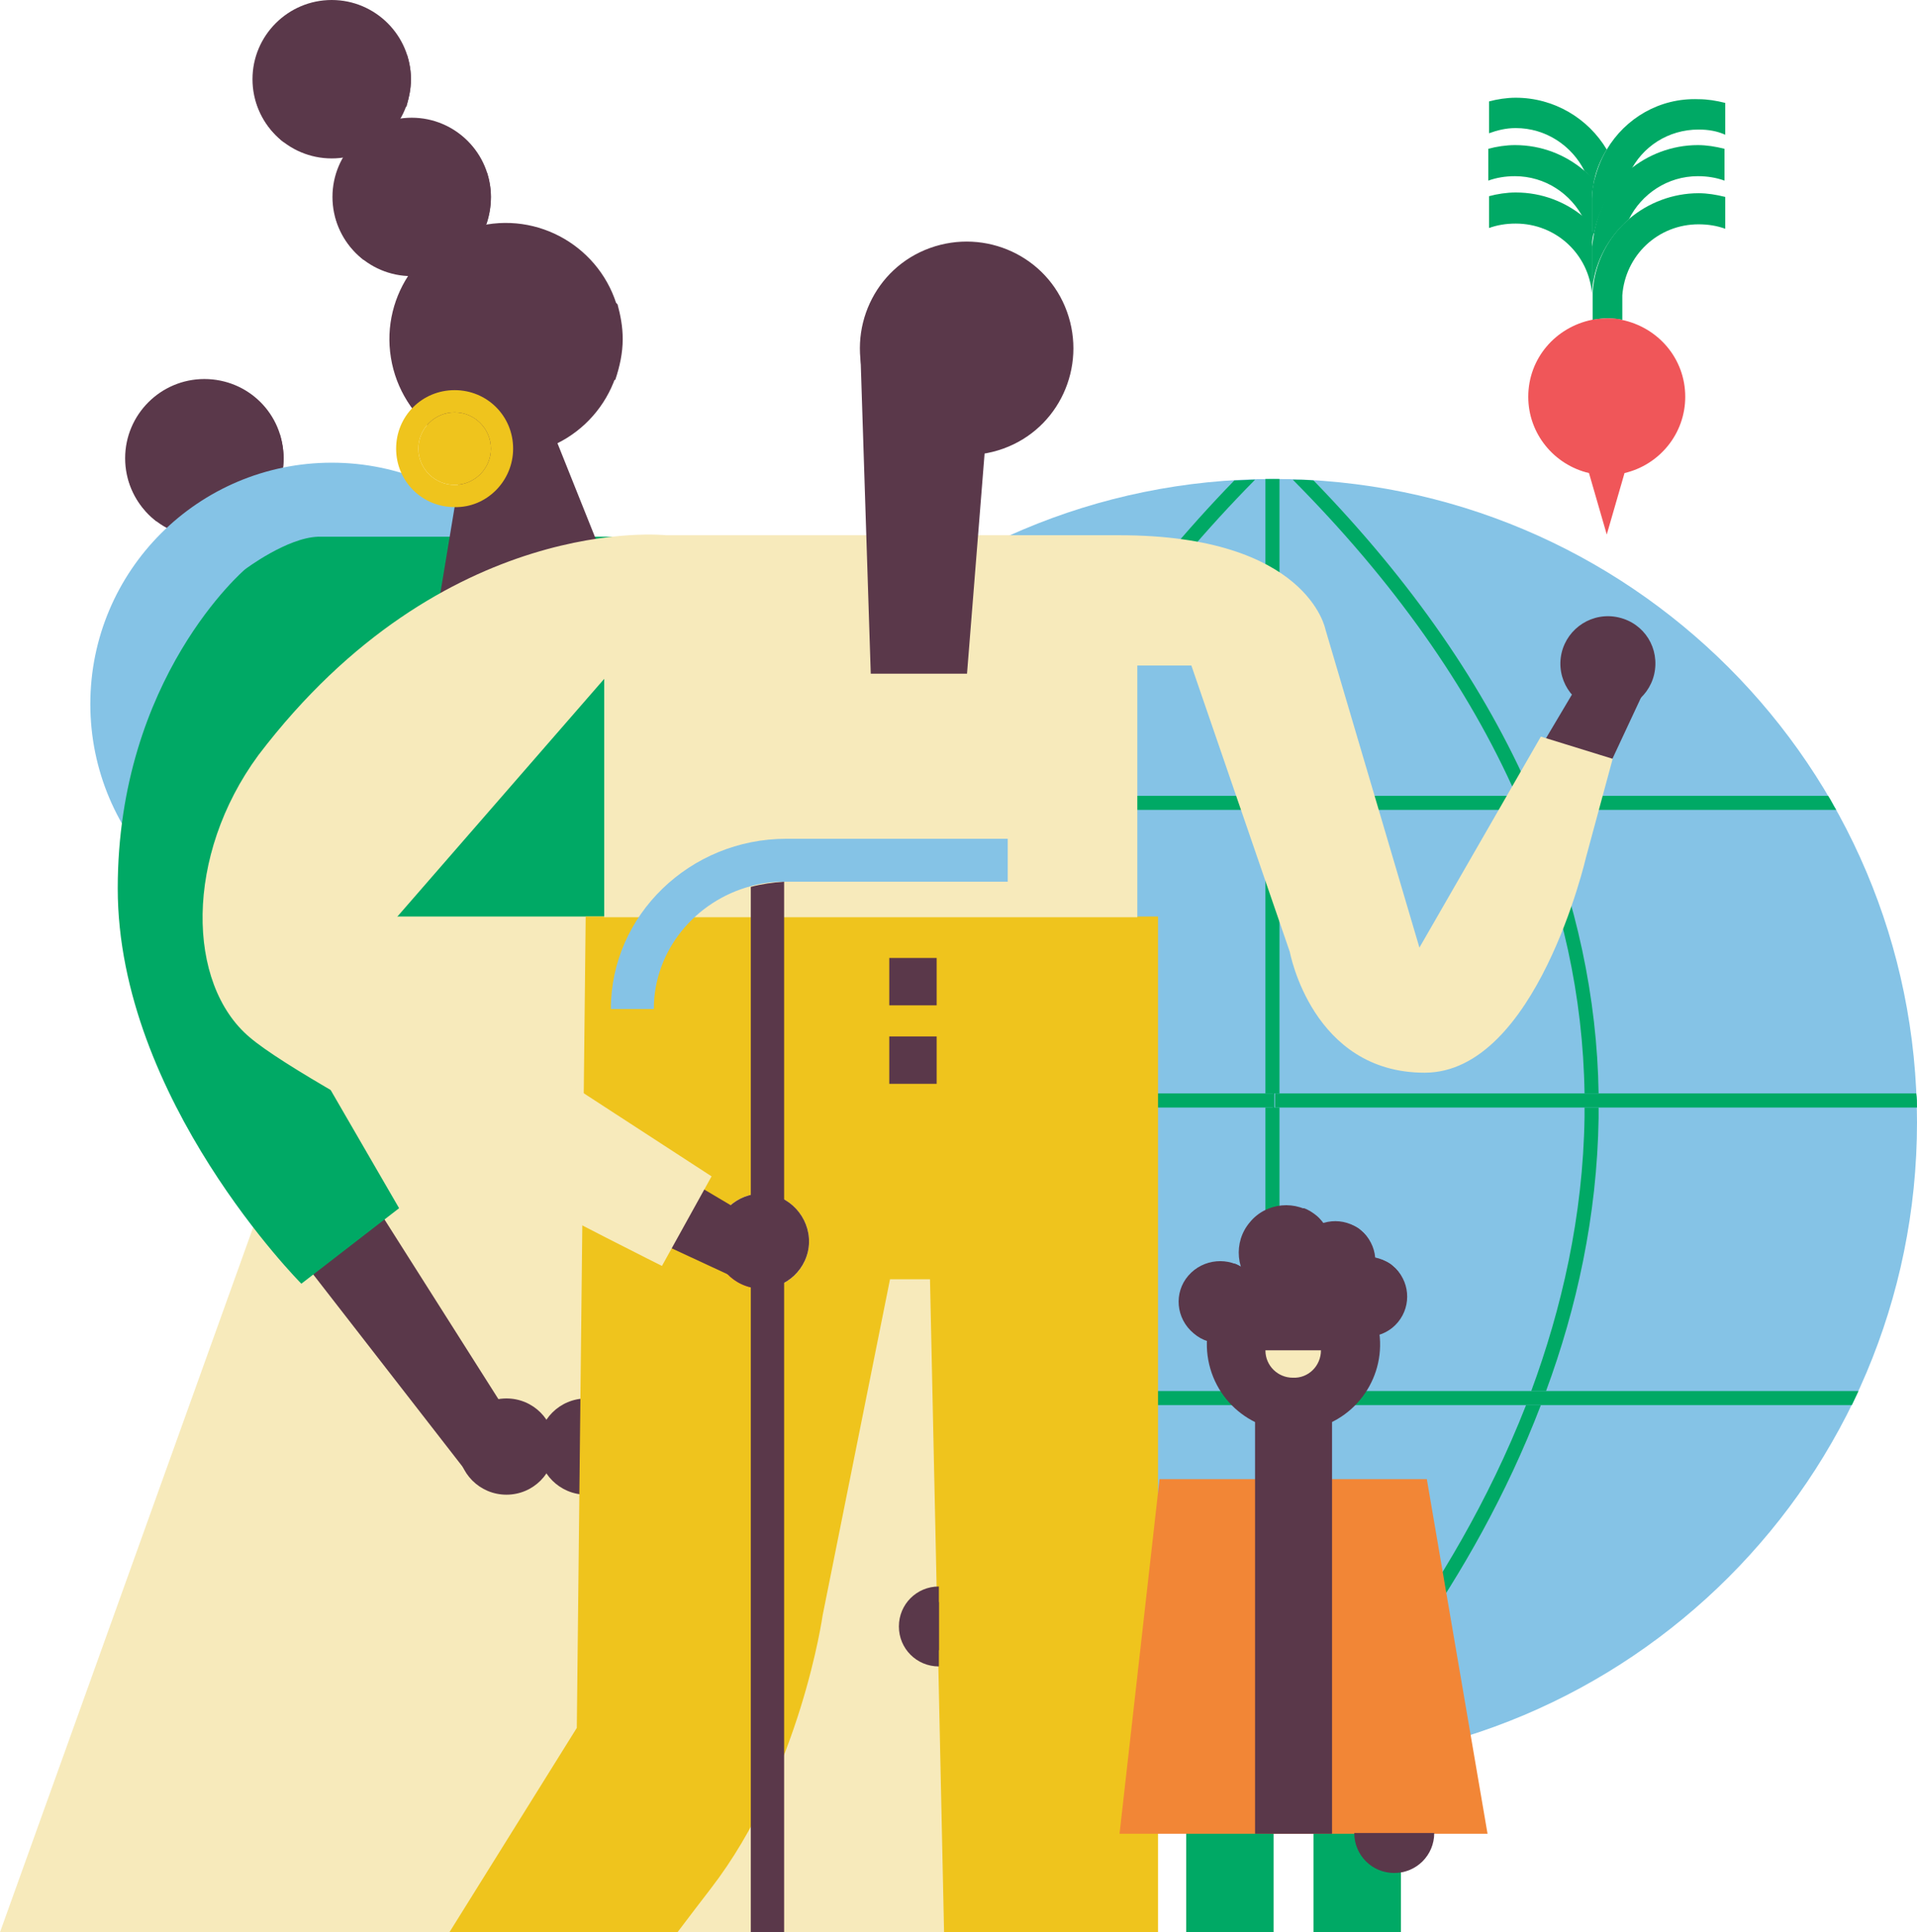 <?xml version="1.0" encoding="utf-8"?>
<!-- Generator: Adobe Illustrator 24.3.0, SVG Export Plug-In . SVG Version: 6.00 Build 0)  -->
<svg version="1.2" baseProfile="tiny" id="Livello_1"
	 xmlns="http://www.w3.org/2000/svg" xmlns:xlink="http://www.w3.org/1999/xlink" x="0px" y="0px" viewBox="0 0 258.9 261"
	 overflow="visible" xml:space="preserve">
<path fill="#5A384A" d="M27.6,51.2c-5.9,0-10.7,4.8-10.7,10.7c0,5.9,4.8,10.7,10.7,10.7c5.9,0,10.7-4.8,10.7-10.7
	C38.3,55.9,33.5,51.2,27.6,51.2z"/>
<path fill="#5A384A" d="M38.3,61.9c0-1.1-0.2-2.2-0.5-3.2c-3.1-2.8-7.6-4.1-11.9-2.8c-4.3,1.2-7.5,4.6-8.6,8.7
	c0.6,2.3,1.9,4.3,3.8,5.8l16.6-4.8C38.1,64.4,38.3,63.1,38.3,61.9z"/>
<path fill="#85C3E6" d="M258.9,151.6c0-48-38.9-86.9-86.9-86.9c-48,0-86.9,38.9-86.9,86.9c0,48,38.9,86.9,86.9,86.9
	C220,238.5,258.9,199.6,258.9,151.6L258.9,151.6z"/>
<g>
	<path fill="none" d="M179.9,187.9h17.6h9.2c4.1-11.1,7-23.6,7.2-37c0-0.4,0-0.9,0-1.3h-41.1v38.3H179.9z"/>
	<path fill="none" d="M130.2,149.6c0,0.4,0,0.9,0,1.3c0.2,13.4,3.1,25.9,7.2,37H171v-38.3H130.2z"/>
	<path fill="none" d="M138.5,109.4c-5.3,12.5-8.1,25.2-8.3,38.3H171v-38.3H138.5z"/>
	<path fill="none" d="M172.9,147.7H214c-0.2-13-3-25.8-8.3-38.3h-32.8V147.7z"/>
	<path fill="#00A965" d="M171,238.5c0.4,0,0.7,0,1.1,0c0.3,0,0.5,0,0.8,0v-48.7H171V238.5z"/>
	<path fill="#00A965" d="M171.9,109.4h-1v38.3h1v1.9h-1v38.3h1.9v-38.3h-0.7v-1.9h0.7v-38.3h-0.7v-1.9h0.7V64.7c-0.3,0-0.5,0-0.8,0
		c-0.4,0-0.7,0-1.1,0v42.8h1V109.4z"/>
	<path fill="#00A965" d="M138.5,109.4h-2.1c-5.2,12.5-7.9,25.2-8.1,38.3h1.9C130.4,134.6,133.2,121.9,138.5,109.4z"/>
	<path fill="#00A965" d="M169.5,64.8c-0.9,0-1.9,0.1-2.8,0.1c-13.3,13.7-23.1,27.9-29.5,42.6h2.1C145.9,92.8,156,78.5,169.5,64.8z"
		/>
	<path fill="#00A965" d="M166.5,238.3c0.9,0.1,1.8,0.1,2.8,0.1c-4-4-21-22.3-31.3-48.6h-2C145.4,214.4,160.7,232.1,166.5,238.3z"/>
	<path fill="#00A965" d="M130.2,150.9c0-0.4,0-0.9,0-1.3h-1.9c0,0.5,0,0.9,0,1.4c0.2,13.4,3,25.8,7.1,36.9h2
		C133.2,176.8,130.3,164.3,130.2,150.9z"/>
	<path fill="#00A965" d="M171,149.6h1v-1.9h-1h-40.8h-1.9h-43c0,0.6-0.1,1.3-0.1,1.9h43h1.9H171z"/>
	<path fill="#00A965" d="M171,109.4h1v-1.9h-1h-31.7h-2.1h-40c-0.4,0.6-0.7,1.3-1.1,1.9h40.3h2.1H171z"/>
	<path fill="#00A965" d="M172.9,187.9H171h-33.6h-2H93.1c0.3,0.6,0.6,1.3,0.9,1.9h42h2H171h1.9h7.1v-1.9H172.9z"/>
	<path fill="#00A965" d="M214,150.9c-0.2,13.4-3.1,25.9-7.2,37h2c4.1-11.1,6.9-23.6,7.1-36.9c0-0.5,0-0.9,0-1.4H214
		C214,150,214,150.5,214,150.9z"/>
	<path fill="#00A965" d="M174.8,238.4c0.9,0,1.9-0.1,2.8-0.1c5.8-6.2,21.1-23.9,30.5-48.5h-2C195.8,216.1,178.8,234.4,174.8,238.4z"
		/>
	<path fill="#00A965" d="M205.7,109.4c5.3,12.5,8.1,25.2,8.3,38.3h1.9c-0.2-13-3-25.8-8.1-38.3H205.7z"/>
	<path fill="#00A965" d="M177.4,64.9c-0.9-0.1-1.9-0.1-2.8-0.1c13.6,13.7,23.7,28,30.2,42.7h2.1C200.5,92.8,190.7,78.6,177.4,64.9z"
		/>
	<path fill="#00A965" d="M172.9,147.7h-0.7v1.9h0.7H214h1.9h43c0-0.6,0-1.3-0.1-1.9h-43H214H172.9z"/>
	<path fill="#00A965" d="M172.2,109.4h0.7h32.8h2.1H248c-0.4-0.6-0.7-1.3-1.1-1.9h-40h-2.1h-32h-0.7V109.4z"/>
	<path fill="#00A965" d="M197.6,187.9h-17.6v1.9h17.6h8.5h2h42c0.3-0.6,0.6-1.3,0.9-1.9h-42.2h-2H197.6z"/>
</g>
<circle fill="#85C3E6" cx="44.8" cy="95.1" r="32.6"/>
<polygon fill="#F7EABB" points="49.7,122.6 0,261 136.7,261 136.7,122.6 "/>
<polygon fill="#5A384A" points="40.4,169.7 63,198.8 72.2,196.7 50.2,162 "/>
<g>
	<path fill="#5A384A" d="M68.4,188.9c-3.6,0-6.5,2.9-6.5,6.5c0,3.6,2.9,6.5,6.5,6.5c3.6,0,6.5-2.9,6.5-6.5
		C74.9,191.8,72,188.9,68.4,188.9z"/>
	<path fill="#00A965" d="M33.1,76.9c0,0-17.2,14.6-17.2,43.1s24.8,53.4,24.8,53.4l13.2-10.2l-16.1-27.8L43,72.5
		C38.8,72.6,33.1,76.9,33.1,76.9z"/>
</g>
<polygon fill="#F05659" points="107.3,169.7 84.6,198.8 75.5,196.7 97.4,162 "/>
<g>
	<path fill="#5A384A" d="M85.7,195.4c0-3.6-2.9-6.5-6.5-6.5c-3.6,0-6.5,2.9-6.5,6.5c0,3.6,2.9,6.5,6.5,6.5
		C82.8,201.9,85.7,199,85.7,195.4z"/>
	<path fill="#F7EABB" d="M114.6,76.9c0,0-5.8-4.3-9.9-4.4l5.2,62.9l-16.1,27.8l13.2,10.2c0,0,24.9-24.8,24.9-53.4
		S114.6,76.9,114.6,76.9z"/>
</g>
<polyline fill="#00A965" points="42.9,72.5 104.9,72.5 109.1,97.3 34.9,97.3 "/>
<polygon fill="#00A965" points="40.6,85.8 50.1,123.8 92.6,123.8 107.3,85.8 "/>
<ellipse transform="matrix(0.987 -0.16 0.16 0.987 -6.449 11.537)" fill="#5A384A" cx="68.3" cy="45.8" rx="15.7" ry="15.7"/>
<path fill="#5A384A" d="M84.1,45.8c0-1.7-0.3-3.2-0.7-4.7c-4.6-4.2-11.1-6-17.5-4.1c-6.4,1.8-11,6.8-12.7,12.8
	c0.9,3.4,2.8,6.4,5.5,8.5l24.4-7C83.7,49.5,84.1,47.7,84.1,45.8z"/>
<polyline fill="#5A384A" points="65.3,44.9 58.6,85.4 83.1,79.4 70.7,48.4 "/>
<g>
	<path fill="#EFC41D" d="M79.1,123.8l-1.2,109.6L60.7,261h30.8c1.6-2.1,3.1-4.1,4.5-5.9c12.1-15.7,15.1-36.9,15.1-36.9l9.1-45.4h5.4
		l1.9,88.2h28.9V123.8H79.1z M109.1,169.1c-0.8,3.5-4.3,5.6-7.7,4.8c-3.5-0.8-5.6-4.3-4.8-7.7c0.8-3.5,4.3-5.6,7.7-4.8
		C107.7,162.2,109.9,165.7,109.1,169.1z"/>
	<path fill="#5A384A" d="M104.3,161.4c-3.5-0.8-6.9,1.4-7.7,4.8c-0.8,3.5,1.4,6.9,4.8,7.7c3.5,0.8,6.9-1.4,7.7-4.8
		C109.9,165.7,107.7,162.2,104.3,161.4z"/>
</g>
<polygon fill="#5A384A" points="87.9,156.4 102.9,165.3 99.5,172.7 82.7,164.9 "/>
<path fill="#5A384A" d="M218.6,83.4c-3.5-0.8-6.9,1.4-7.7,4.8c-0.8,3.5,1.4,6.9,4.8,7.7c3.5,0.8,6.9-1.4,7.7-4.8
	C224.2,87.6,222.1,84.2,218.6,83.4z"/>
<polygon fill="#5A384A" points="205.9,104.6 214.8,89.6 222.2,93 214.4,109.7 "/>
<g>
	<path fill="#5A384A" d="M135.5,60.6c7.5-2.7,11.3-11,8.6-18.5c-2.7-7.5-11-11.3-18.5-8.6c-7.5,2.7-11.3,11-8.6,18.5
		C119.7,59.5,128,63.3,135.5,60.6z"/>
	<path fill="#F7EABB" d="M191.7,128L179,85c0,0-2.4-12.7-27.8-12.7H90c0,0-30-3.3-55.1,29.7c-10,13.6-9.7,30.9-1.2,38.1
		c8.5,7.3,55.7,30.9,55.7,30.9l6.7-12.1l-46.6-30.3l32.1-36.9v32.2h72v-34h7.3l13.3,38.7c0,0,3,16.3,18.2,16.3
		c15.1,0,21.8-29.1,21.8-29.1l3.6-13.3l-9.7-3L191.7,128z"/>
	<path fill="#5A384A" d="M66.3,26.6c0-5.9-4.8-10.7-10.7-10.7s-10.7,4.8-10.7,10.7c0,5.9,4.8,10.7,10.7,10.7S66.3,32.5,66.3,26.6z"
		/>
</g>
<path fill="#5A384A" d="M66.3,26.6c0-1.1-0.2-2.2-0.5-3.2c-3.1-2.8-7.6-4.1-11.9-2.8c-4.3,1.2-7.5,4.6-8.6,8.7
	c0.6,2.3,1.9,4.3,3.8,5.8l16.6-4.8C66.1,29.1,66.3,27.9,66.3,26.6z"/>
<path fill="#5A384A" d="M34.1,10.7c0,5.9,4.8,10.7,10.7,10.7c5.9,0,10.7-4.8,10.7-10.7C55.5,4.8,50.7,0,44.8,0h0
	C38.9,0,34.1,4.8,34.1,10.7z"/>
<path fill="#5A384A" d="M55.5,10.7c0-1.1-0.2-2.2-0.5-3.2c-3.1-2.8-7.6-4.1-11.9-2.8c-4.3,1.2-7.5,4.6-8.6,8.7
	c0.6,2.3,1.9,4.3,3.8,5.8l16.6-4.8C55.2,13.2,55.5,12,55.5,10.7z"/>
<path fill="#5A384A" d="M160.5,172.3c-2,2.3-1.7,5.8,0.7,7.8c2.3,2,5.8,1.7,7.8-0.7c2-2.3,1.7-5.8-0.7-7.8
	C166,169.7,162.5,170,160.5,172.3z"/>
<path fill="#5A384A" d="M168.3,171.6c-0.5-0.4-1-0.7-1.5-0.9c-2.1,0.3-4.1,1.7-5,3.8c-0.9,2.1-0.7,4.5,0.6,6.3
	c1.1,0.5,2.4,0.7,3.6,0.4l3.6-8.1C169.2,172.6,168.8,172.1,168.3,171.6z"/>
<path fill="#5A384A" d="M177.8,164.3c-2.7-2.3-6.8-1.9-9,0.8c-2.3,2.7-1.9,6.8,0.8,9c2.7,2.3,6.8,1.9,9-0.8
	C180.9,170.6,180.5,166.5,177.8,164.3z"/>
<path fill="#5A384A" d="M175,175.4l4.2-9.5c-0.4-0.6-0.8-1.2-1.4-1.7c-0.5-0.4-1.1-0.8-1.7-1c-2.5,0.3-4.8,1.9-5.9,4.4
	c-1.1,2.5-0.8,5.2,0.7,7.3C172.2,175.6,173.6,175.7,175,175.4z"/>
<path fill="#5A384A" d="M180.5,171.7c-1.9,2.3-1.6,5.7,0.7,7.6c2.3,1.9,5.7,1.6,7.6-0.7c1.9-2.3,1.6-5.7-0.7-7.6
	C185.8,169.1,182.4,169.4,180.5,171.7z"/>
<path fill="#5A384A" d="M188.1,171c-0.4-0.4-0.9-0.6-1.4-0.8c-2.1,0.3-4,1.6-4.9,3.7c-0.9,2.1-0.6,4.4,0.5,6.1
	c1.1,0.5,2.3,0.7,3.5,0.4l3.5-7.9C189,171.9,188.6,171.4,188.1,171z"/>
<path fill="#5A384A" d="M176.2,166.9c-1.9,2.3-1.6,5.7,0.7,7.6c2.3,1.9,5.7,1.6,7.6-0.7c1.9-2.3,1.6-5.7-0.7-7.6
	C181.5,164.3,178.1,164.6,176.2,166.9z"/>
<path fill="#5A384A" d="M183.8,166.2c-0.4-0.4-0.9-0.6-1.4-0.8c-2.1,0.3-4,1.6-4.9,3.7c-0.9,2.1-0.6,4.4,0.5,6.1
	c1.1,0.5,2.3,0.7,3.5,0.4l3.5-7.9C184.7,167.1,184.3,166.6,183.8,166.2z"/>
<path fill="#5A384A" d="M121.4,219.7c0,3,2.4,5.4,5.4,5.4v-10.8C123.8,214.3,121.4,216.7,121.4,219.7z"/>
<path fill="#5A384A" d="M126.8,216.4c-0.3,0-0.6,0.1-0.9,0.2c-2.2,0.6-3.8,2.3-4.3,4.3c0.3,1.2,1,2.2,1.9,2.9l3.3-0.9V216.4z"/>
<g>
	<path fill="#5A384A" d="M101.4,119.8V261h4.5V119.1C104.4,119.2,102.9,119.4,101.4,119.8z"/>
	<path fill="#85C3E6" d="M106.2,119.1h29.9v-5.8h-29.9c-13,0-23.7,10.3-23.7,23h5.8c0-7.9,5.6-14.6,13.1-16.6
		c1.4-0.4,2.9-0.6,4.5-0.6C106,119.1,106.1,119.1,106.2,119.1z"/>
</g>
<polyline fill="#5A384A" points="116.2,47.6 134,48.4 130.6,91 117.6,91 "/>
<ellipse transform="matrix(0.973 -0.23 0.23 0.973 -37.084 44.993)" fill="#5A384A" cx="174.7" cy="181.7" rx="11.7" ry="11.7"/>
<rect x="160.2" y="235.6" fill="#00A965" width="11.8" height="25.4"/>
<rect x="177.4" y="235.6" fill="#00A965" width="11.8" height="25.4"/>
<polygon fill="#F28636" points="156.6,199.8 151.2,247.7 200.9,247.7 192.7,199.8 "/>
<rect x="169.5" y="189.9" fill="#5A384A" width="10.4" height="57.8"/>
<g>
	<path fill="#00A965" d="M215.3,24.4c0.3-1.5,0.9-2.9,1.7-4.2c-2.5-4.2-7.1-7-12.3-7c-1.2,0-2.5,0.2-3.6,0.5v4.3
		c1.1-0.4,2.3-0.7,3.6-0.7c4.1,0,7.6,2.4,9.3,5.8C214.5,23.5,214.9,24,215.3,24.4z"/>
	<path fill="#00A965" d="M215,30.5v-3.4h0c0,0,0,0,0-0.1v-0.3h0c0-0.8,0.2-1.6,0.3-2.4c-0.4-0.5-0.9-0.9-1.4-1.3
		c-2.5-2.1-5.7-3.4-9.3-3.4c-1.2,0-2.5,0.2-3.6,0.5v4.3c1.1-0.4,2.3-0.6,3.6-0.6c4.1,0,7.6,2.4,9.3,5.8
		C214.3,29.9,214.7,30.2,215,30.5z"/>
	<path fill="#00A965" d="M219.1,43.2C219.1,43.2,219.1,43.2,219.1,43.2l0-3.1h0c0,0,0,0,0-0.1v-0.2c0,0,0,0.1,0,0.1V43.2z"/>
	<path fill="#00A965" d="M215,39.7c0-0.6,0.1-1.3,0.2-1.9H215h0v-4.2h0c0,0,0,0,0-0.1v-0.3h0c0-0.7,0.1-1.3,0.3-1.9H215h0v-0.9
		c-0.3-0.3-0.7-0.7-1-1c-2.5-2.1-5.7-3.4-9.3-3.4c-1.2,0-2.5,0.2-3.6,0.5v4.3c1.1-0.4,2.3-0.6,3.6-0.6
		C210.2,30.2,214.6,34.4,215,39.7L215,39.7L215,39.7z"/>
	<path fill="#00A965" d="M217,20.2c-0.8,1.3-1.3,2.7-1.7,4.2c-0.2,0.8-0.3,1.6-0.3,2.4h0v0.3c0,0,0,0,0,0.1h0v3.4v0.9h0h0.3
		c0.6-3.3,2.4-6.2,4.8-8.2c1.7-3.5,5.2-5.8,9.3-5.8c1.3,0,2.5,0.2,3.6,0.7v-4.3c-1.2-0.3-2.4-0.5-3.6-0.5
		C224.1,13.2,219.5,16,217,20.2z"/>
	<path fill="#00A965" d="M215.3,31.4c-0.1,0.6-0.2,1.3-0.3,1.9h0v0.3c0,0,0,0,0,0.1h0v4.2h0h0.2c0.6-3.3,2.4-6.2,4.8-8.3
		c1.7-3.4,5.2-5.8,9.3-5.8c1.3,0,2.5,0.2,3.6,0.6v-4.3c-1.2-0.3-2.4-0.5-3.6-0.5c-3.5,0-6.8,1.3-9.3,3.4
		C217.6,25.2,215.9,28.1,215.3,31.4z"/>
	<path fill="#00A965" d="M215.3,37.8c-0.1,0.6-0.2,1.3-0.2,1.9h0v0.1V40c0,0,0,0,0,0.1h0v3.1c0.7-0.1,1.3-0.2,2-0.2
		c0.7,0,1.4,0.1,2,0.2v-3.2c0,0,0-0.1,0-0.1c0.4-5.4,4.8-9.6,10.3-9.6c1.3,0,2.5,0.2,3.6,0.6v-4.3c-1.2-0.3-2.4-0.5-3.6-0.5
		c-3.5,0-6.8,1.3-9.3,3.4C217.6,31.6,215.9,34.5,215.3,37.8z"/>
	<path fill="#F05659" d="M217,43c-0.7,0-1.4,0.1-2,0.2c-4.9,1-8.6,5.2-8.6,10.4c0,5,3.5,9.2,8.2,10.3l2.4,8.3l2.4-8.3
		c4.7-1.1,8.2-5.3,8.2-10.3c0-5.2-3.7-9.4-8.6-10.4c0,0,0,0,0,0C218.4,43,217.7,43,217,43z"/>
	<path fill="#F7EABB" d="M178.4,182.4h-7.5c0,2.1,1.7,3.7,3.7,3.7C176.7,186.2,178.4,184.5,178.4,182.4z"/>
	<path fill="#5A384A" d="M193.7,247.6h-10.8c0,3,2.4,5.4,5.4,5.4C191.3,253,193.7,250.6,193.7,247.6z"/>
	<path fill="#EFC41D" d="M56.5,60.6c0,2.7,2.2,4.9,4.9,4.9c2.7,0,4.9-2.2,4.9-4.9c0-2.7-2.2-4.9-4.9-4.9
		C58.7,55.7,56.5,57.9,56.5,60.6z"/>
	<path fill="#EFC41D" d="M69.3,60.6c0-4.4-3.5-7.9-7.9-7.9c-4.4,0-7.9,3.5-7.9,7.9c0,4.4,3.5,7.9,7.9,7.9
		C65.7,68.6,69.3,65,69.3,60.6z M66.3,60.6c0,2.7-2.2,4.9-4.9,4.9c-2.7,0-4.9-2.2-4.9-4.9c0-2.7,2.2-4.9,4.9-4.9
		C64.1,55.7,66.3,57.9,66.3,60.6z"/>
</g>
<rect x="120.1" y="129.4" fill="#5A384A" width="6.4" height="6.4"/>
<rect x="120.1" y="140" fill="#5A384A" width="6.4" height="6.4"/>
</svg>

